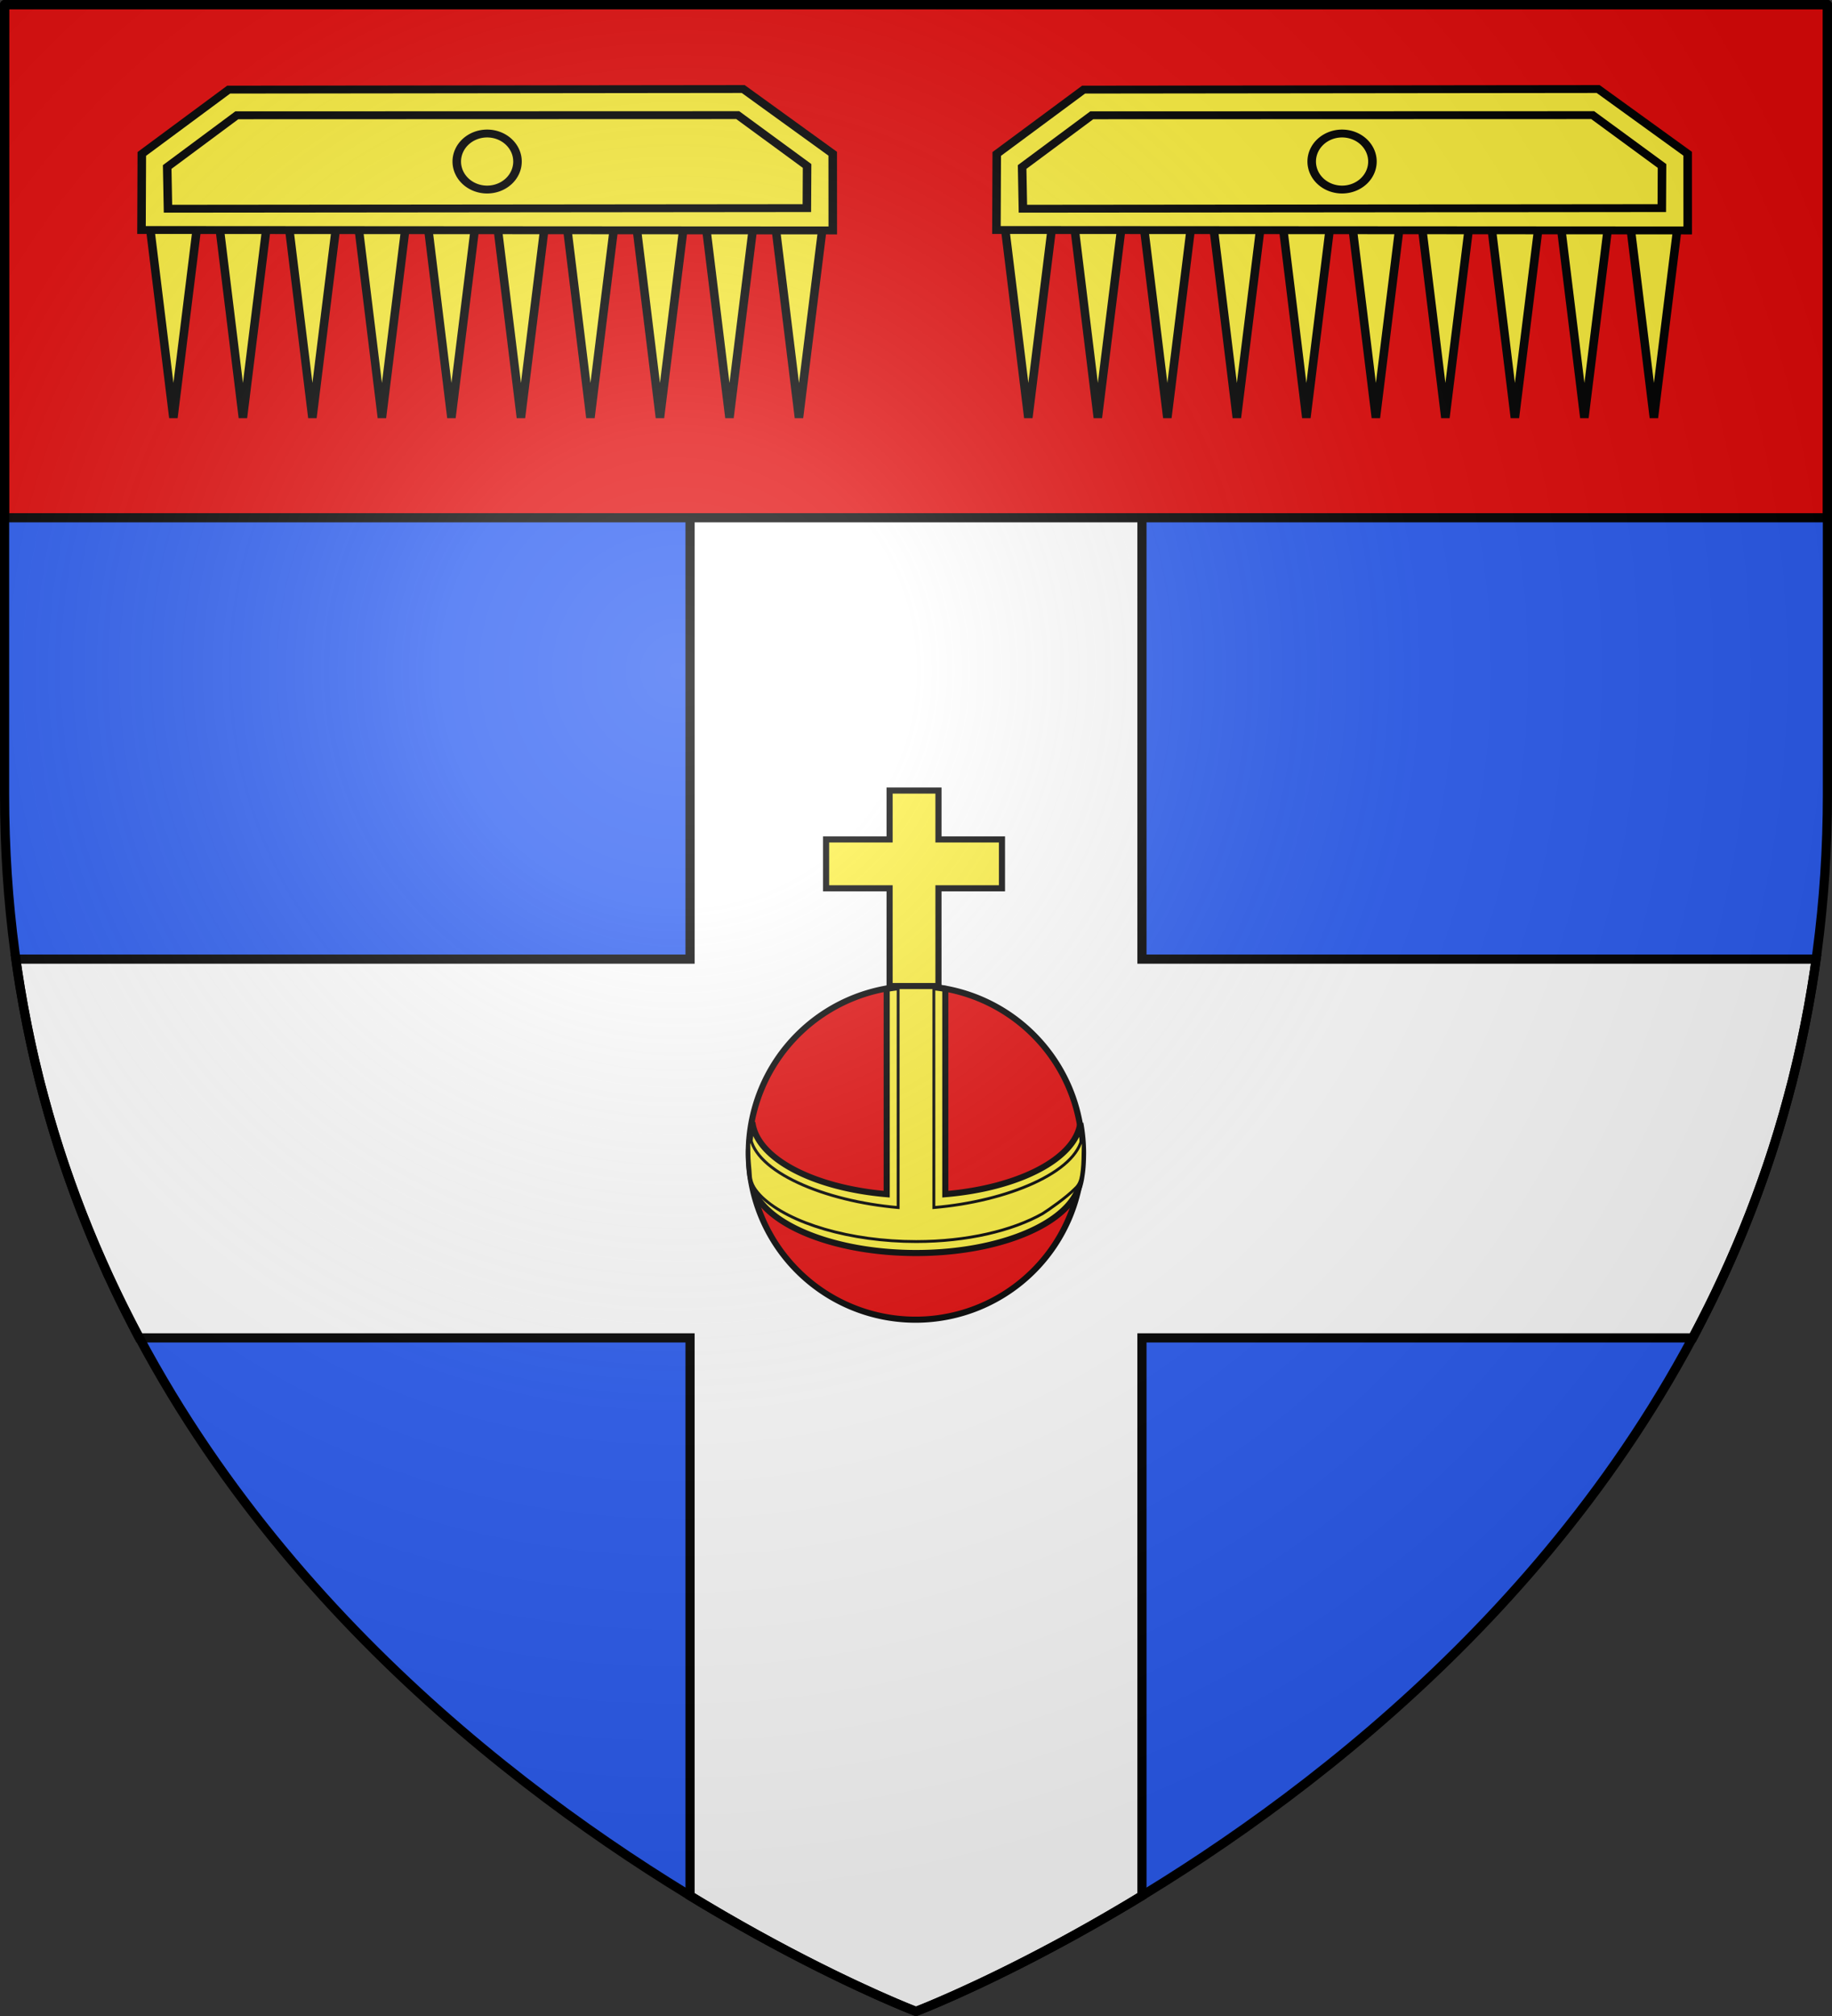 <svg xmlns="http://www.w3.org/2000/svg" xmlns:xlink="http://www.w3.org/1999/xlink" width="600" height="660" version="1.0"><rect width="100%" height="100%" fill="#333333" stroke="none"/><desc>Flag of Canton of Valais (Wallis)</desc><defs><g id="d"><path id="c" d="M0 0v1h.5z" transform="rotate(18 3.157 -.5)"/><use xlink:href="#c" width="810" height="540" transform="scale(-1 1)"/></g><g id="e"><use xlink:href="#d" width="810" height="540" transform="rotate(72)"/><use xlink:href="#d" width="810" height="540" transform="rotate(144)"/></g><g id="g"><path id="f" d="M0 0v1h.5z" transform="rotate(18 3.157 -.5)"/><use xlink:href="#f" width="810" height="540" transform="scale(-1 1)"/></g><g id="h"><use xlink:href="#g" width="810" height="540" transform="rotate(72)"/><use xlink:href="#g" width="810" height="540" transform="rotate(144)"/></g><g id="k"><path id="j" d="M0 0v1h.5z" transform="rotate(18 3.157 -.5)"/><use xlink:href="#j" width="810" height="540" transform="scale(-1 1)"/></g><g id="l"><use xlink:href="#k" width="810" height="540" transform="rotate(72)"/><use xlink:href="#k" width="810" height="540" transform="rotate(144)"/></g><g id="o"><path id="n" d="M0 0v1h.5z" transform="rotate(18 3.157 -.5)"/><use xlink:href="#n" width="810" height="540" transform="scale(-1 1)"/></g><g id="p"><use xlink:href="#o" width="810" height="540" transform="rotate(72)"/><use xlink:href="#o" width="810" height="540" transform="rotate(144)"/></g><path id="b" d="M2.922 27.673c0-5.952 2.317-9.844 5.579-11.013 1.448-.519 3.307-.273 5.018 1.447 2.119 2.129 2.736 7.993-3.483 9.121.658-.956.619-3.081-.714-3.787-.99-.524-2.113-.253-2.676.123-.824.552-1.729 2.106-1.679 4.108z"/><path id="i" d="m-267.374-6.853-4.849 23.83-4.848-23.83v-44.741h-25.213v14.546h-9.698v-14.546h-14.546v-9.697h14.546v-14.546h9.698v14.546h25.213v-25.213h-14.546v-9.698h14.546v-14.546h9.697v14.546h14.546v9.698h-14.546v25.213h25.213v-14.546h9.698v14.546h14.546v9.697h-14.546v14.546h-9.698v-14.546h-25.213v44.741z" style="fill:#fcef3c;fill-opacity:1;stroke:#000;stroke-width:3.807;stroke-miterlimit:4;stroke-dasharray:none;stroke-opacity:1;display:inline"/><path id="m" d="M2.922 27.673c0-5.952 2.317-9.844 5.579-11.013 1.448-.519 3.307-.273 5.018 1.447 2.119 2.129 2.736 7.993-3.483 9.121.658-.956.619-3.081-.714-3.787-.99-.524-2.113-.253-2.676.123-.824.552-1.729 2.106-1.679 4.108z"/><radialGradient xlink:href="#a" id="r" cx="221.445" cy="226.331" r="300" fx="221.445" fy="226.331" gradientTransform="matrix(1.353 0 0 1.349 -77.63 -85.747)" gradientUnits="userSpaceOnUse"/><linearGradient id="a"><stop offset="0" style="stop-color:white;stop-opacity:.314"/><stop offset=".19" style="stop-color:white;stop-opacity:.251"/><stop offset=".6" style="stop-color:#6b6b6b;stop-opacity:.125"/><stop offset="1" style="stop-color:black;stop-opacity:.125"/></linearGradient></defs><g style="display:inline"><path d="M300 658.5S598.5 545.146 598.5 260V1.5H1.5V260C1.5 545.147 300 658.5 300 658.5" style="fill:#2b5df2;fill-opacity:1;fill-rule:evenodd;stroke:none;stroke-width:3;stroke-linecap:round;stroke-linejoin:round;stroke-opacity:1;display:inline"/><path d="M226 161.5V314H5.188c.17 1.232.348 2.464.53 3.688q.448 2.983.938 5.937c.018.105.045.208.063.313q.494 2.952 1.031 5.875c.15.816.314 1.625.469 2.437.356 1.875.711 3.737 1.094 5.594q.396 1.928.812 3.844c.426 1.96.858 3.934 1.313 5.875.242 1.035.5 2.064.75 3.093.363 1.494.713 2.987 1.093 4.47.116.449.258.895.375 1.343a366 366 0 0 0 2 7.344c.044.155.081.313.125.468a368 368 0 0 0 2 6.813c.237.774.478 1.542.719 2.312.597 1.91 1.189 3.8 1.813 5.688.12.366.252.728.375 1.094.135.404.27.815.406 1.218.69 2.042 1.404 4.077 2.125 6.094a369 369 0 0 0 2.437 6.625c.178.469.352.94.532 1.406.63 1.643 1.286 3.28 1.937 4.907.312.78.62 1.567.938 2.343.354.87.702 1.73 1.062 2.594q.542 1.3 1.094 2.594c.266.626.543 1.251.812 1.875a374 374 0 0 0 2.469 5.562c.247.548.47 1.111.719 1.657.171.375.358.75.531 1.125.059.127.129.248.188.375a376 376 0 0 0 2.468 5.25c.2.416.392.834.594 1.25.502 1.032 1.021 2.068 1.531 3.093.494.993 1 1.983 1.5 2.97 1.156 2.273 2.308 4.544 3.5 6.78.018.033.045.061.063.094H226v182.656c42.52 25.882 74 37.844 74 37.844s31.48-11.962 74-37.844V438h180.406c.018-.033.045-.06.063-.094 1.192-2.236 2.344-4.507 3.5-6.78a381 381 0 0 0 3.031-6.063c.201-.414.394-.835.594-1.25a379 379 0 0 0 3.906-8.407 374 374 0 0 0 4.375-10.03c.36-.865.708-1.726 1.063-2.595.316-.776.625-1.563.937-2.343.65-1.626 1.307-3.264 1.938-4.907.18-.468.353-.936.53-1.406a368 368 0 0 0 2.438-6.625c.721-2.017 1.435-4.052 2.125-6.094.138-.406.27-.81.407-1.218.121-.365.254-.729.375-1.094a366 366 0 0 0 1.812-5.688c.242-.773.482-1.535.719-2.312.687-2.253 1.351-4.53 2-6.813.044-.155.08-.313.125-.468a366 366 0 0 0 2-7.344c.117-.449.26-.894.375-1.344.378-1.476.732-2.98 1.093-4.469a370 370 0 0 0 2.875-12.812c.383-1.857.738-3.719 1.094-5.594.155-.815.32-1.62.469-2.437q.537-2.923 1.031-5.875c.018-.105.045-.208.063-.313a376 376 0 0 0 1.468-9.625H374V161.5z" style="fill:#fff;fill-opacity:1;fill-rule:nonzero;stroke:#000;stroke-width:3;stroke-opacity:1;display:inline"/><path d="M1.5 1.5h597v168H1.5z" style="fill:#e20909;fill-opacity:1;stroke:#000;stroke-width:3;stroke-linecap:round;stroke-linejoin:round;stroke-miterlimit:4;stroke-opacity:1;display:inline"/></g><g><g id="q" style="display:inline"><g style="stroke:#000;stroke-width:1.462;stroke-miterlimit:4;stroke-dasharray:none;stroke-opacity:1"><path d="m776.184 257.247 3.952 34.915 3.998-34.962z" style="fill:#fcef3c;fill-rule:evenodd;stroke:#000;stroke-width:1.462;stroke-linecap:butt;stroke-linejoin:miter;stroke-miterlimit:4;stroke-dasharray:none;stroke-opacity:1" transform="matrix(1.91 0 0 1.762 -1433.272 -378.016)"/><path d="m788.103 257.247 3.951 34.915 4-34.962zM800.021 257.247l3.952 34.915 3.999-34.962zM811.94 257.247l3.951 34.915 4-34.962z" style="fill:#fcef3c;fill-rule:evenodd;stroke:#000;stroke-width:1.462;stroke-linecap:butt;stroke-linejoin:miter;stroke-miterlimit:4;stroke-dasharray:none;stroke-opacity:1;display:inline" transform="matrix(1.91 0 0 1.762 -1433.272 -378.016)"/><path d="m823.859 257.247 3.951 34.915 4-34.962z" style="opacity:1;fill:#fcef3c;fill-rule:evenodd;stroke:#000;stroke-width:1.462;stroke-linecap:butt;stroke-linejoin:miter;stroke-miterlimit:4;stroke-dasharray:none;stroke-opacity:1" transform="matrix(1.91 0 0 1.762 -1433.272 -378.016)"/><path d="m835.777 257.247 3.952 34.915 3.999-34.962zM847.696 257.247l3.951 34.915 4-34.962zM859.615 257.247l3.951 34.915 4-34.962zM871.533 257.247l3.952 34.915 3.999-34.962zM883.452 257.247l3.951 34.915 4-34.962z" style="opacity:1;fill:#fcef3c;fill-rule:evenodd;stroke:#000;stroke-width:1.462;stroke-linecap:butt;stroke-linejoin:miter;stroke-miterlimit:4;stroke-dasharray:none;stroke-opacity:1;display:inline" transform="matrix(1.91 0 0 1.762 -1433.272 -378.016)"/></g><g style="stroke-width:1.805"><path d="m-18.156 46.352.068-17.44L.285 14.167l108.867-.136 18.935 14.834.012 17.584z" style="opacity:1;fill:#fcef3c;fill-rule:evenodd;stroke:#000;stroke-width:1.805;stroke-linecap:butt;stroke-linejoin:miter;stroke-miterlimit:4;stroke-dasharray:none;stroke-opacity:1" transform="matrix(1.548 0 0 1.428 74.447 9.11)"/><path d="M61.396 30.653a6.427 6.427 0 0 1-6.424 6.425 6.427 6.427 0 0 1-6.425-6.425 6.427 6.427 0 0 1 6.425-6.424 6.427 6.427 0 0 1 6.424 6.424z" style="opacity:1;fill:none;fill-rule:evenodd;stroke:#000;stroke-width:1.805;stroke-linecap:butt;stroke-linejoin:miter;stroke-miterlimit:4;stroke-dasharray:none;stroke-opacity:1" transform="matrix(1.548 0 0 1.428 74.447 9.11)"/><path d="m-12.553 41.473-.167-9.565L2.009 20.052l105.985-.037 14.67 11.653-.048 9.664z" style="opacity:1;fill:none;fill-rule:evenodd;stroke:#000;stroke-width:1.805;stroke-linecap:butt;stroke-linejoin:miter;stroke-miterlimit:4;stroke-dasharray:none;stroke-opacity:1;display:inline" transform="matrix(1.548 0 0 1.428 74.447 9.11)"/></g></g><use xlink:href="#q" width="600" height="660" style="display:inline" transform="translate(280)"/><g style="display:inline"><path d="M470.282 393.993a175.093 175.093 0 1 1-350.186 0 175.093 175.093 0 1 1 350.186 0z" style="fill:#e20909;fill-opacity:1;stroke:#000;stroke-width:6.4;stroke-miterlimit:4;stroke-dasharray:none;stroke-opacity:1" transform="translate(207.753 254.491)scale(.312)"/><path d="M300.807 196.89c-4.095 0-8.102.358-12 1.05v84.02c-30.179-2.578-53.232-14.655-54.98-29.419-.779 4.128-1.416 8.391-1.416 12.744 0 3.043.2 6.035.586 8.973.512 2.793 1.328 6.462 3.052 9.375 8.565 12.967 34.512 22.4 64.819 22.4 27.99 0 52.012-8.05 62.183-19.495 1.368-1.54 2.49-3.134 3.332-4.785 1.217-2.384 1.856-4.876 2.185-7.434.48-2.9.595-6.03.635-9.034 0-4.22-.39-8.356-1.123-12.365-2.1 14.612-25.249 26.508-55.273 29.04v-84.02a68.7 68.7 0 0 0-12-1.05z" style="fill:#fcef3c;fill-opacity:1;stroke:#000;stroke-width:2.5;stroke-miterlimit:4;stroke-dasharray:none;stroke-opacity:1;display:inline" transform="matrix(.8 0 0 .8 59.355 165.388)"/><path d="M300.807 196.013c-4.095 0-3.414.358-7.312 1.05v90.366c-30.18-2.579-58.85-14.655-60.598-29.419-.779 4.128-.486 2.922-.486 7.275 0 3.043.448 6.021.586 8.973.174 3.747 2.205 6.352 4.758 8.892 11.242 10.752 36.191 18.195 63.113 18.195 20.782 0 39.375-4.437 51.737-11.407 2.516-1.576 9.704-6.577 13.337-10.28 1.638-1.434 2.297-3.293 2.626-5.34.48-2.9.595-6.029.635-9.033 0-4.22.385-2.887-.348-6.897-2.1 14.613-30.711 26.508-60.736 29.041v-90.367c-3.898-.69-3.217-1.05-7.312-1.05z" style="fill:#fcef3c;fill-opacity:1;stroke:#000;stroke-width:1.172;stroke-miterlimit:4;stroke-dasharray:none;stroke-opacity:1;display:inline" transform="matrix(.8 0 0 .8 59.355 165.388)"/><path d="M290 116.781v20h-26v20h26v40h20v-40h26v-20h-26v-20z" style="opacity:1;fill:#fcef3c;fill-opacity:1;stroke:#000;stroke-width:2.5;stroke-miterlimit:4;stroke-dasharray:none;stroke-opacity:1" transform="matrix(.8 0 0 .8 59.355 165.388)"/></g></g><path d="M300 658.5S598.5 545.452 598.5 260V1.5H1.5V260C1.5 545.452 300 658.5 300 658.5" style="opacity:1;fill:url(#r);fill-opacity:1;fill-rule:evenodd;stroke:none;stroke-width:1px;stroke-linecap:butt;stroke-linejoin:miter;stroke-opacity:1"/><path d="M300 658.5S598.5 545.145 598.5 260V1.5H1.5V260C1.5 545.145 300 658.5 300 658.5" style="fill:none;fill-opacity:1;fill-rule:evenodd;stroke:#000;stroke-width:3;stroke-linecap:round;stroke-linejoin:round;stroke-opacity:1;display:inline"/></svg>